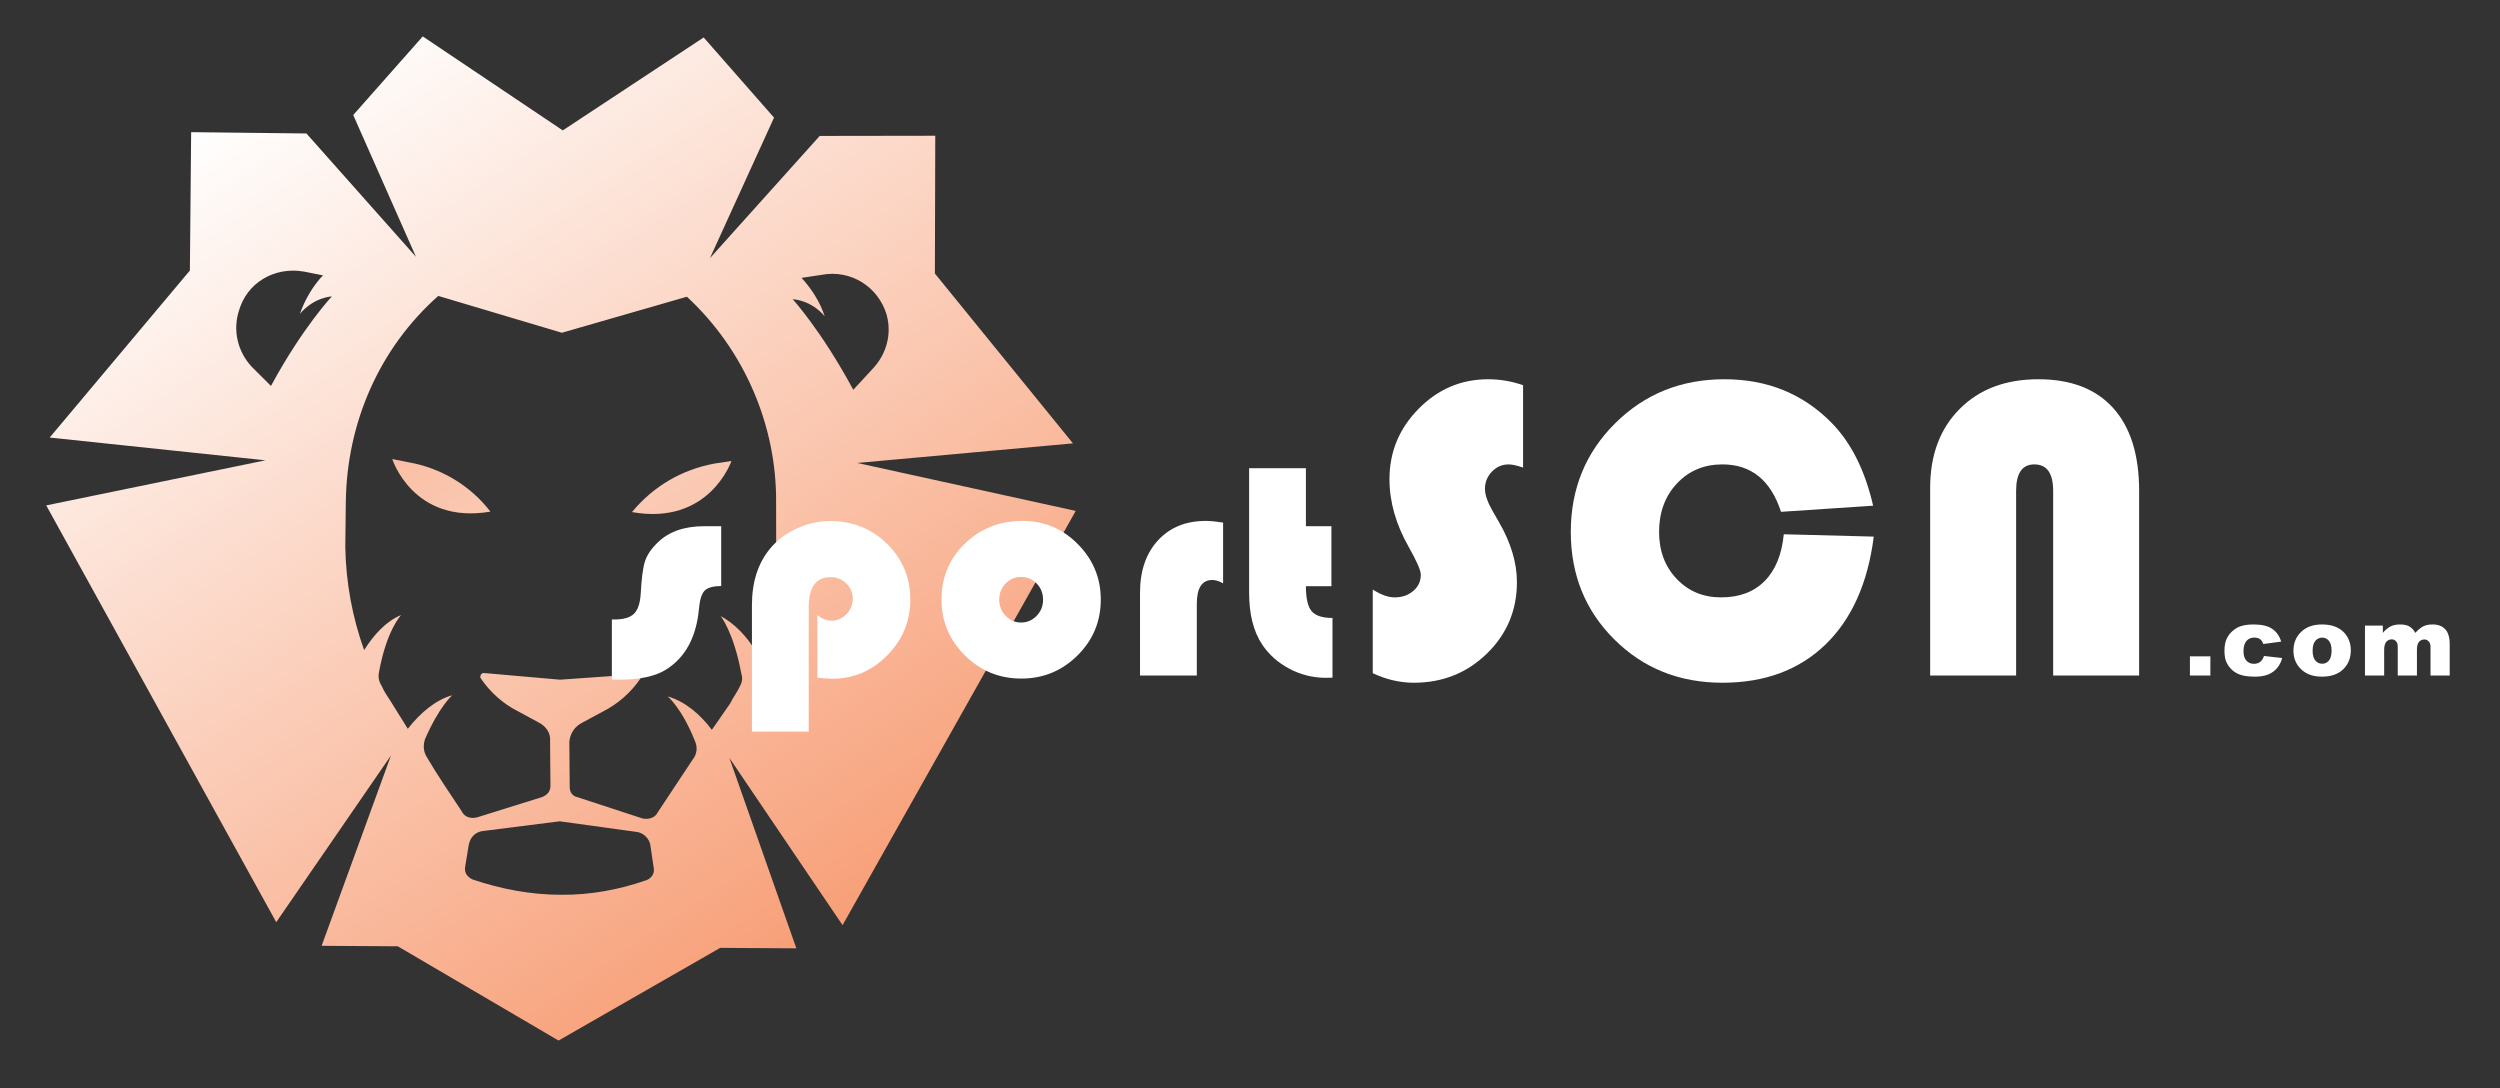 <?xml version="1.0" encoding="UTF-8" standalone="no"?>
<!DOCTYPE svg PUBLIC "-//W3C//DTD SVG 1.1//EN" "http://www.w3.org/Graphics/SVG/1.1/DTD/svg11.dtd">
<svg width="100%" height="100%" viewBox="0 0 193 84" version="1.1" xmlns="http://www.w3.org/2000/svg" xmlns:xlink="http://www.w3.org/1999/xlink" xml:space="preserve" xmlns:serif="http://www.serif.com/" style="fill-rule:evenodd;clip-rule:evenodd;stroke-linejoin:round;stroke-miterlimit:2;">
    <rect x="0" y="0" width="193" height="84" fill="#333333" stroke="none"/>
    <g id="Artboard1" transform="matrix(0.585,0,0,0.545,-97.579,-175.551)">
        <rect x="166.817" y="322.301" width="329.165" height="152.884" style="fill:none;"/>
        <g id="icon" transform="matrix(1.053,0,0,1.13,-131.176,39.566)">
            <g transform="matrix(74.45,111.301,111.301,-74.45,319.623,257.638)">
                <path d="M0.074,0.019L0.217,-0.006L0.064,-0.027L0.003,-0.116L0.11,-0.189L0.167,-0.385L0.297,-0.229L0.218,-0.423L0.662,-0.461L0.592,-0.285L0.704,-0.438L0.744,-0.379L0.901,-0.303L0.913,-0.129L0.953,-0.07L0.77,-0.023L0.959,-0.022L0.758,0.375L0.607,0.23L0.704,0.408L0.5,0.389L0.393,0.461L0.333,0.371L0.371,0.222L0.295,0.345L0.196,0.332L0.195,0.174L0.049,0.114L0.074,0.019ZM0.217,-0.191C0.198,-0.194 0.179,-0.187 0.167,-0.172C0.149,-0.151 0.151,-0.121 0.17,-0.101L0.183,-0.088C0.186,-0.101 0.192,-0.114 0.201,-0.126C0.201,-0.126 0.195,-0.109 0.204,-0.092C0.204,-0.092 0.213,-0.131 0.242,-0.186L0.217,-0.191ZM0.434,0.283L0.442,0.3C0.453,0.326 0.481,0.338 0.507,0.33C0.525,0.324 0.538,0.309 0.542,0.29L0.548,0.265C0.485,0.271 0.446,0.265 0.446,0.265C0.458,0.28 0.476,0.281 0.476,0.281C0.462,0.285 0.447,0.285 0.434,0.283ZM0.406,-0.212L0.371,-0.188C0.31,-0.146 0.269,-0.082 0.259,-0.009L0.352,0.068L0.389,0.184C0.46,0.201 0.536,0.187 0.596,0.146L0.632,0.122C0.66,0.104 0.683,0.08 0.702,0.053C0.685,0.054 0.668,0.051 0.655,0.044C0.655,0.044 0.674,0.046 0.711,0.03C0.715,0.029 0.718,0.026 0.72,0.022C0.723,0.017 0.725,0.011 0.728,0.006L0.739,-0.022C0.721,-0.023 0.703,-0.028 0.69,-0.039C0.69,-0.039 0.706,-0.034 0.739,-0.041C0.745,-0.042 0.75,-0.046 0.752,-0.052C0.758,-0.066 0.769,-0.093 0.775,-0.107C0.778,-0.112 0.776,-0.118 0.772,-0.122L0.721,-0.162C0.718,-0.165 0.713,-0.165 0.709,-0.162L0.674,-0.139C0.668,-0.134 0.665,-0.127 0.666,-0.119L0.668,-0.098C0.67,-0.082 0.668,-0.066 0.662,-0.051C0.661,-0.049 0.658,-0.049 0.657,-0.051L0.621,-0.114L0.576,-0.17C0.575,-0.172 0.576,-0.174 0.578,-0.175C0.594,-0.175 0.61,-0.171 0.624,-0.163L0.643,-0.153C0.65,-0.149 0.658,-0.149 0.664,-0.154L0.699,-0.177C0.703,-0.18 0.704,-0.184 0.703,-0.189L0.685,-0.25C0.683,-0.256 0.678,-0.26 0.672,-0.259C0.657,-0.259 0.628,-0.259 0.613,-0.258C0.606,-0.258 0.601,-0.255 0.597,-0.25C0.579,-0.222 0.577,-0.206 0.577,-0.206C0.572,-0.221 0.574,-0.24 0.58,-0.258L0.549,-0.257C0.544,-0.257 0.538,-0.257 0.533,-0.256C0.528,-0.256 0.524,-0.254 0.521,-0.251C0.492,-0.223 0.488,-0.204 0.488,-0.204C0.485,-0.219 0.489,-0.235 0.496,-0.251C0.464,-0.243 0.434,-0.23 0.406,-0.212ZM0.731,-0.286C0.726,-0.289 0.721,-0.289 0.717,-0.285L0.702,-0.271C0.697,-0.266 0.695,-0.259 0.699,-0.252L0.731,-0.188L0.779,-0.134C0.783,-0.129 0.791,-0.127 0.797,-0.13L0.816,-0.139C0.821,-0.141 0.823,-0.146 0.822,-0.151C0.815,-0.178 0.804,-0.203 0.789,-0.225C0.773,-0.249 0.753,-0.269 0.731,-0.286Z" style="fill:url(#_Linear1);fill-rule:nonzero;"/>
            </g>
            <g transform="matrix(74.45,111.301,111.301,-74.45,306.078,266.698)">
                <path d="M0.454,0.041C0.423,0.039 0.394,0.025 0.373,0.003L0.362,-0.008C0.362,-0.008 0.424,-0.026 0.454,0.041Z" style="fill:url(#_Linear2);fill-rule:nonzero;"/>
            </g>
            <g transform="matrix(74.45,111.301,111.301,-74.45,328.658,251.594)">
                <path d="M0.533,0.037C0.521,0.009 0.519,-0.022 0.528,-0.052C0.579,0.001 0.54,0.052 0.54,0.052L0.533,0.037Z" style="fill:url(#_Linear3);fill-rule:nonzero;"/>
            </g>
        </g>
        <g transform="matrix(1.71,0,0,1.836,-208.723,-340.535)">
            <path d="M275.262,401.518L275.262,406.135C274.645,406.135 274.221,406.25 273.99,406.481C273.76,406.711 273.613,407.166 273.551,407.846C273.348,410.104 272.473,411.697 270.926,412.627C270.106,413.112 268.941,413.354 267.434,413.354L266.824,413.354L266.824,408.713L267.023,408.713C267.727,408.713 268.229,408.567 268.529,408.274C268.83,407.981 269.004,407.467 269.051,406.733C269.113,405.537 269.225,404.697 269.385,404.213C269.545,403.729 269.871,403.248 270.363,402.772C271.223,401.936 272.414,401.518 273.938,401.518L275.262,401.518Z" style="fill:white;fill-rule:nonzero;"/>
            <path d="M282.016,417.362L277.634,417.362L277.634,407.612C277.634,405.822 278.102,404.365 279.04,403.24C279.579,402.592 280.264,402.076 281.097,401.694C281.929,401.311 282.782,401.119 283.657,401.119C285.399,401.119 286.868,401.705 288.063,402.877C289.259,404.049 289.856,405.487 289.856,407.19C289.856,408.846 289.263,410.276 288.075,411.479C286.888,412.682 285.481,413.283 283.856,413.283C283.591,413.283 283.2,413.256 282.684,413.201L282.684,408.373C283.044,408.662 283.403,408.807 283.763,408.807C284.216,408.807 284.604,408.639 284.929,408.303C285.253,407.967 285.415,407.569 285.415,407.108C285.415,406.647 285.247,406.254 284.911,405.93C284.575,405.606 284.173,405.444 283.704,405.444C282.579,405.444 282.016,406.221 282.016,407.776L282.016,417.362Z" style="fill:white;fill-rule:nonzero;"/>
            <path d="M298.521,401.108C300.177,401.108 301.597,401.703 302.781,402.895C303.964,404.086 304.556,405.514 304.556,407.178C304.556,408.865 303.957,410.303 302.757,411.49C301.558,412.678 300.111,413.272 298.416,413.272C296.72,413.272 295.271,412.676 294.068,411.485C292.865,410.293 292.263,408.858 292.263,407.178C292.263,405.467 292.865,404.028 294.068,402.86C295.271,401.692 296.756,401.108 298.521,401.108ZM298.404,405.432C297.935,405.432 297.537,405.602 297.209,405.942C296.881,406.281 296.716,406.697 296.716,407.19C296.716,407.674 296.882,408.088 297.214,408.432C297.547,408.776 297.943,408.947 298.404,408.947C298.873,408.947 299.273,408.776 299.605,408.432C299.937,408.088 300.103,407.674 300.103,407.19C300.103,406.697 299.939,406.281 299.611,405.942C299.283,405.602 298.881,405.432 298.404,405.432Z" style="fill:white;fill-rule:nonzero;"/>
            <path d="M313.995,401.237L313.995,405.924C313.69,405.752 313.413,405.666 313.163,405.666C312.366,405.666 311.967,406.276 311.967,407.494L311.967,413.037L307.584,413.037L307.584,406.651C307.584,404.963 308.045,403.617 308.967,402.613C309.889,401.61 311.12,401.108 312.659,401.108C313.002,401.108 313.448,401.151 313.995,401.237Z" style="fill:white;fill-rule:nonzero;"/>
            <path d="M320.386,397.041L320.386,401.518L322.355,401.518L322.355,406.147L320.386,406.147C320.386,407.076 320.532,407.717 320.825,408.069C321.118,408.42 321.656,408.596 322.437,408.596L322.437,413.201C322.21,413.209 322.042,413.213 321.933,413.213C320.941,413.213 320.005,412.983 319.126,412.522C318.247,412.061 317.542,411.436 317.011,410.647C316.339,409.639 316.003,408.303 316.003,406.639L316.003,397.041L320.386,397.041Z" style="fill:white;fill-rule:nonzero;"/>
            <path d="M337.145,390.637L337.145,396.993C336.666,396.829 336.296,396.748 336.034,396.748C335.533,396.748 335.103,396.933 334.743,397.303C334.384,397.673 334.204,398.12 334.204,398.643C334.204,399.089 334.4,399.656 334.792,400.342L335.299,401.224C336.214,402.815 336.671,404.351 336.671,405.832C336.671,407.999 335.901,409.835 334.359,411.338C332.818,412.841 330.936,413.593 328.714,413.593C327.647,413.593 326.59,413.348 325.545,412.858L325.545,406.404C326.176,406.807 326.737,407.008 327.228,407.008C327.805,407.008 328.287,406.842 328.674,406.51C329.06,406.178 329.254,405.761 329.254,405.26C329.254,404.933 328.943,404.22 328.322,403.12C327.331,401.377 326.835,399.634 326.835,397.891C326.835,395.789 327.584,393.978 329.082,392.459C330.58,390.939 332.369,390.179 334.449,390.179C335.364,390.179 336.263,390.332 337.145,390.637Z" style="fill:white;fill-rule:nonzero;"/>
            <path d="M357.265,402.139L364.209,402.319C363.751,405.914 362.507,408.691 360.475,410.652C358.444,412.612 355.794,413.593 352.527,413.593C349.204,413.593 346.424,412.479 344.186,410.252C341.947,408.024 340.828,405.26 340.828,401.96C340.828,398.637 341.969,395.843 344.251,393.578C346.533,391.312 349.346,390.179 352.69,390.179C355.979,390.179 358.724,391.29 360.925,393.512C362.45,395.048 363.528,397.189 364.16,399.934L357.052,400.407C356.257,397.967 354.749,396.748 352.527,396.748C351.11,396.748 349.942,397.238 349.022,398.218C348.101,399.198 347.641,400.446 347.641,401.96C347.641,403.419 348.093,404.626 348.997,405.579C349.901,406.532 351.045,407.008 352.428,407.008C353.834,407.008 354.953,406.589 355.786,405.75C356.619,404.911 357.112,403.708 357.265,402.139Z" style="fill:white;fill-rule:nonzero;"/>
            <path d="M368.561,413.037L368.561,398.561C368.561,396.023 369.321,393.992 370.841,392.467C372.36,390.942 374.383,390.179 376.91,390.179C379.427,390.179 381.352,390.92 382.686,392.401C384.021,393.883 384.688,396.012 384.688,398.79L384.688,413.037L378.054,413.037L378.054,398.79C378.054,397.428 377.569,396.748 376.6,396.748C375.663,396.748 375.195,397.428 375.195,398.79L375.195,413.037L368.561,413.037Z" style="fill:white;fill-rule:nonzero;"/>
            <rect x="388.608" y="411.557" width="1.578" height="1.48" style="fill:white;fill-rule:nonzero;"/>
            <path d="M394.324,411.528L395.728,411.688C395.651,411.98 395.524,412.234 395.347,412.448C395.171,412.662 394.945,412.828 394.671,412.947C394.396,413.065 394.047,413.124 393.624,413.124C393.215,413.124 392.875,413.086 392.603,413.01C392.33,412.934 392.096,412.811 391.9,412.64C391.705,412.47 391.551,412.27 391.44,412.04C391.328,411.811 391.273,411.506 391.273,411.127C391.273,410.731 391.34,410.401 391.476,410.137C391.575,409.944 391.711,409.77 391.882,409.617C392.054,409.464 392.231,409.349 392.412,409.274C392.7,409.156 393.069,409.097 393.519,409.097C394.148,409.097 394.627,409.209 394.957,409.434C395.288,409.659 395.519,409.988 395.652,410.421L394.263,410.606C394.219,410.442 394.14,410.318 394.025,410.234C393.91,410.151 393.756,410.109 393.562,410.109C393.318,410.109 393.12,410.197 392.969,410.372C392.818,410.547 392.742,410.812 392.742,411.167C392.742,411.483 392.817,411.723 392.967,411.888C393.117,412.052 393.308,412.134 393.541,412.134C393.734,412.134 393.897,412.084 394.029,411.985C394.16,411.886 394.259,411.733 394.324,411.528Z" style="fill:white;fill-rule:nonzero;"/>
            <path d="M396.597,411.121C396.597,410.534 396.795,410.049 397.192,409.668C397.589,409.287 398.125,409.097 398.8,409.097C399.571,409.097 400.154,409.321 400.548,409.768C400.865,410.129 401.024,410.572 401.024,411.1C401.024,411.692 400.827,412.178 400.434,412.557C400.041,412.935 399.497,413.124 398.803,413.124C398.184,413.124 397.683,412.967 397.301,412.653C396.832,412.263 396.597,411.753 396.597,411.121ZM398.077,411.118C398.077,411.461 398.147,411.715 398.286,411.88C398.425,412.044 398.6,412.127 398.81,412.127C399.023,412.127 399.198,412.046 399.335,411.883C399.471,411.721 399.54,411.461 399.54,411.103C399.54,410.77 399.471,410.521 399.333,410.358C399.195,410.194 399.024,410.113 398.821,410.113C398.606,410.113 398.428,410.196 398.288,410.361C398.148,410.527 398.077,410.779 398.077,411.118Z" style="fill:white;fill-rule:nonzero;"/>
            <path d="M402.117,409.184L403.496,409.184L403.496,409.746C403.695,409.512 403.895,409.345 404.098,409.246C404.3,409.146 404.544,409.097 404.83,409.097C405.137,409.097 405.381,409.151 405.56,409.26C405.739,409.369 405.886,409.531 406,409.746C406.232,409.495 406.443,409.324 406.634,409.233C406.825,409.142 407.06,409.097 407.34,409.097C407.754,409.097 408.076,409.22 408.308,409.465C408.54,409.711 408.656,410.095 408.656,410.617L408.656,413.037L407.175,413.037L407.175,410.842C407.175,410.668 407.142,410.539 407.074,410.454C406.975,410.321 406.852,410.254 406.705,410.254C406.532,410.254 406.392,410.317 406.286,410.443C406.18,410.569 406.127,410.771 406.127,411.049L406.127,413.037L404.646,413.037L404.646,410.915C404.646,410.745 404.637,410.63 404.617,410.57C404.586,410.473 404.531,410.395 404.453,410.336C404.376,410.277 404.285,410.247 404.18,410.247C404.01,410.247 403.871,410.311 403.762,410.439C403.652,410.568 403.598,410.778 403.598,411.071L403.598,413.037L402.117,413.037L402.117,409.184Z" style="fill:white;fill-rule:nonzero;"/>
        </g>
    </g>
    <defs>
        <linearGradient id="_Linear1" x1="0" y1="0" x2="1" y2="0" gradientUnits="userSpaceOnUse" gradientTransform="matrix(1,0,0,-1,0,-1.3011e-06)"><stop offset="0" style="stop-color:white;stop-opacity:1"/><stop offset="1" style="stop-color:rgb(247,155,114);stop-opacity:1"/></linearGradient>
        <linearGradient id="_Linear2" x1="0" y1="0" x2="1" y2="0" gradientUnits="userSpaceOnUse" gradientTransform="matrix(1,0,0,-1,0,0.015)"><stop offset="0" style="stop-color:rgb(247,155,114);stop-opacity:1"/><stop offset="1" style="stop-color:white;stop-opacity:1"/></linearGradient>
        <linearGradient id="_Linear3" x1="0" y1="0" x2="1" y2="0" gradientUnits="userSpaceOnUse" gradientTransform="matrix(1,0,0,-1,0,6.74691e-06)"><stop offset="0" style="stop-color:white;stop-opacity:1"/><stop offset="1" style="stop-color:rgb(247,155,114);stop-opacity:1"/></linearGradient>
    </defs>
</svg>
